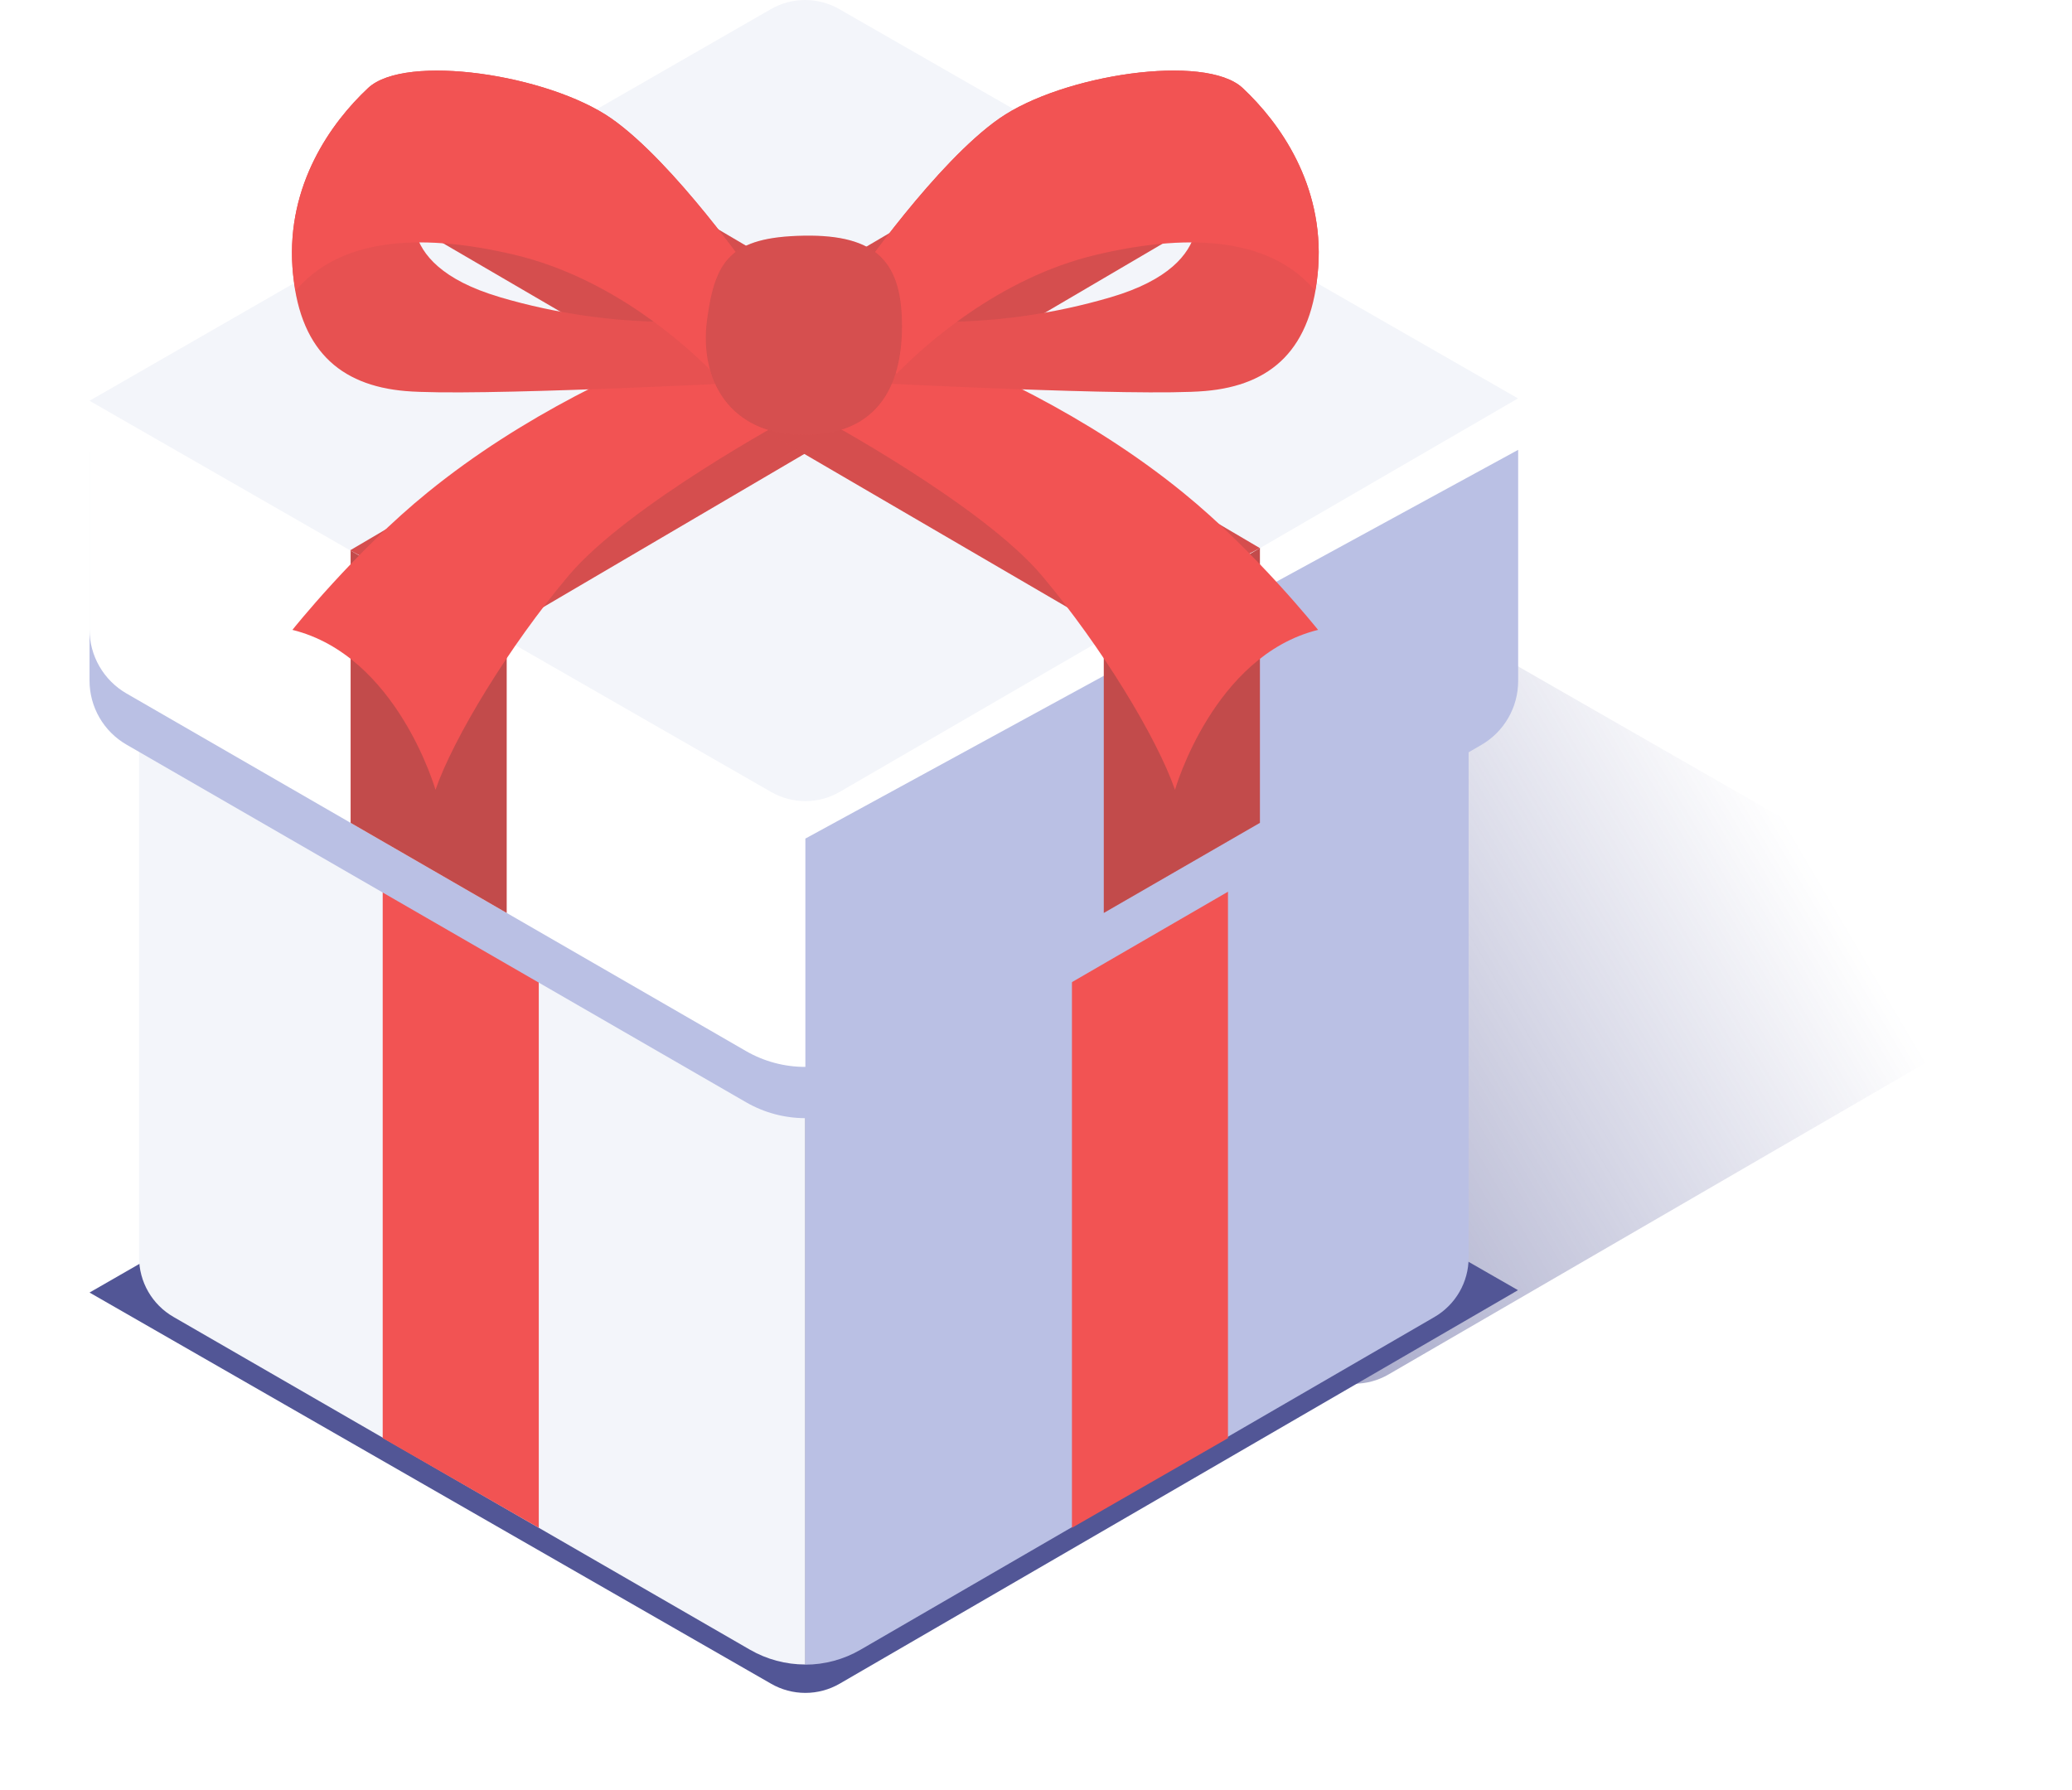 <?xml version="1.0" encoding="UTF-8"?> <svg xmlns="http://www.w3.org/2000/svg" width="162" height="140" viewBox="0 0 162 140" fill="none"> <path d="M49.899 76.896L103.183 107.483C103.999 107.953 104.924 108.201 105.865 108.201C106.807 108.201 107.732 107.953 108.547 107.483L161.584 76.711L108.518 46.271C107.705 45.804 106.783 45.558 105.846 45.558C104.908 45.558 103.987 45.804 103.173 46.271L49.899 76.896Z" fill="url(#paint0_linear)"></path> <g filter="url(#filter0_f)"> <path d="M7 101.07L60.284 131.656C61.099 132.127 62.025 132.375 62.966 132.375C63.908 132.375 64.833 132.127 65.648 131.656L118.685 100.885L65.619 70.445C64.806 69.978 63.884 69.732 62.947 69.732C62.009 69.732 61.087 69.978 60.274 70.445L7 101.07Z" fill="#525696"></path> </g> <path d="M62.958 83.381V130.167C64.476 130.165 65.967 129.763 67.279 129L112.148 102.986C112.962 102.514 113.638 101.837 114.108 101.022C114.578 100.207 114.826 99.283 114.825 98.343V53.324L62.958 83.381Z" fill="#BAC0E4"></path> <path d="M13.56 102.973L30.315 112.645L58.634 128.997C59.948 129.756 61.44 130.155 62.958 130.154V83.368L10.873 53.477V98.313C10.872 99.258 11.119 100.186 11.591 101.004C12.063 101.821 12.742 102.501 13.56 102.973Z" fill="#F3F5FA"></path> <path d="M29.922 112.456V64.341L42.125 71.35V119.465L29.922 112.456Z" fill="#F25353"></path> <path d="M96.01 112.456V64.341L83.81 71.35V119.465L96.01 112.456Z" fill="#F25353"></path> <path d="M39.614 49.152L27.414 42.365L82.761 10.45" fill="#F25353"></path> <g filter="url(#filter1_d)"> <path d="M62.968 61.573L7 31.338V49.224C7 50.236 7.267 51.231 7.773 52.108C8.278 52.985 9.006 53.714 9.882 54.221L58.322 82.185C59.733 83.002 61.335 83.433 62.966 83.433C64.597 83.433 66.199 83.002 67.611 82.185L115.826 54.244C116.7 53.736 117.425 53.008 117.929 52.132C118.433 51.256 118.698 50.264 118.698 49.253V31.175L62.968 61.573Z" fill="#BAC0E4"></path> </g> <path d="M7 49.224C7 50.236 7.267 51.231 7.773 52.108C8.278 52.985 9.006 53.714 9.882 54.221L58.322 82.185C59.734 83.001 61.337 83.429 62.968 83.426V61.573L7 31.338V49.224Z" fill="white"></path> <path d="M27.414 64.341L39.614 71.385V49.152L33.85 45.842L27.414 42.365V64.341Z" fill="#F25353"></path> <g style="mix-blend-mode:multiply" opacity="0.25"> <path d="M27.414 64.341L39.614 71.385V49.152L33.85 45.842L27.414 42.365V64.341Z" fill="#333333"></path> </g> <path d="M98.506 64.341L86.302 71.385V49.152L92.069 45.842L98.506 42.365V64.341Z" fill="#F25353"></path> <g style="mix-blend-mode:multiply" opacity="0.25"> <path d="M98.506 64.341L86.302 71.385V49.152L92.069 45.842L98.506 42.365V64.341Z" fill="#333333"></path> </g> <path d="M7 31.338L60.284 61.924C61.099 62.395 62.025 62.643 62.966 62.643C63.908 62.643 64.833 62.395 65.648 61.924L118.685 31.153L65.619 0.713C64.806 0.246 63.884 0 62.947 0C62.009 0 61.087 0.246 60.274 0.713L7 31.338Z" fill="#F3F5FA"></path> <path d="M27.375 43.034L82.761 10.45L94.21 17.107L39.198 49.399L27.375 43.034Z" fill="#F25353"></path> <path opacity="0.15" d="M27.375 43.034L82.761 10.45L94.21 17.107L39.198 49.399L27.375 43.034Z" fill="#333333"></path> <path d="M86.302 49.152L31.563 17.224L43.438 10.45L98.506 42.862L86.302 49.152Z" fill="#F25353"></path> <path opacity="0.15" d="M86.302 49.152L31.563 17.224L43.438 10.45L98.506 42.862L86.302 49.152Z" fill="#333333"></path> <path d="M61.886 32.605C61.886 32.605 49.114 39.474 44.445 45.023C39.776 50.572 35.461 57.694 34.048 61.759C34.048 61.759 31.056 51.277 22.862 49.253C22.862 49.253 27.755 43.112 33.434 38.505C40.907 32.426 49.465 28.553 55.102 26.438L61.886 32.605Z" fill="#F25353"></path> <path d="M64.033 32.605C64.033 32.605 76.805 39.474 81.471 45.023C86.137 50.572 90.458 57.694 91.868 61.759C91.868 61.759 94.864 51.277 103.054 49.253C103.054 49.253 98.161 43.112 92.485 38.505C85.012 32.426 76.454 28.553 70.817 26.438L64.033 32.605Z" fill="#F25353"></path> <path d="M47.795 9.261C42.859 5.827 31.702 4.153 28.782 6.882C25.861 9.612 22.426 14.459 22.865 20.889C23.304 27.319 26.546 30.139 31.709 30.578C36.871 31.016 58.026 29.928 58.026 29.928L58.894 27.234V21.597C58.894 21.597 52.73 12.711 47.795 9.261ZM39.074 23.232C30 20.558 32.732 15.158 32.732 15.158C44.27 14.982 55.281 25.022 55.281 25.022C55.281 25.022 48.146 25.909 39.084 23.238L39.074 23.232Z" fill="#F25353"></path> <path style="mix-blend-mode:multiply" opacity="0.3" d="M47.795 9.261C42.859 5.827 31.702 4.153 28.782 6.882C25.861 9.612 22.426 14.459 22.865 20.889C23.304 27.319 26.546 30.139 31.709 30.578C36.871 31.016 58.026 29.928 58.026 29.928L58.894 27.234V21.597C58.894 21.597 52.73 12.711 47.795 9.261ZM39.074 23.232C30 20.558 32.732 15.158 32.732 15.158C44.27 14.982 55.281 25.022 55.281 25.022C55.281 25.022 48.146 25.909 39.084 23.238L39.074 23.232Z" fill="url(#paint1_linear)"></path> <path d="M47.795 9.261C42.859 5.827 31.702 4.153 28.782 6.882C25.861 9.612 22.426 14.459 22.865 20.889C22.913 21.508 22.994 22.124 23.109 22.735C26.384 18.836 32.329 18.056 40.218 19.921C47.889 21.734 53.721 27.069 55.813 29.213L58.877 27.231V21.594C58.877 21.594 52.73 12.711 47.795 9.261Z" fill="#F25353"></path> <path d="M67.042 21.594V27.231L67.91 29.925C67.91 29.925 89.064 31.02 94.227 30.574C99.389 30.129 102.629 27.325 103.067 20.886C103.506 14.446 100.075 9.612 97.154 6.879C94.233 4.147 83.073 5.823 78.141 9.258C73.209 12.692 67.042 21.594 67.042 21.594ZM70.655 25.028C70.655 25.028 81.663 14.989 93.203 15.164C93.203 15.164 95.933 20.564 86.861 23.238C77.79 25.912 70.655 25.028 70.655 25.028Z" fill="#F25353"></path> <path style="mix-blend-mode:multiply" opacity="0.3" d="M67.042 21.594V27.231L67.91 29.925C67.91 29.925 89.064 31.02 94.227 30.574C99.389 30.129 102.629 27.325 103.067 20.886C103.506 14.446 100.075 9.612 97.154 6.879C94.233 4.147 83.073 5.823 78.141 9.258C73.209 12.692 67.042 21.594 67.042 21.594ZM70.655 25.028C70.655 25.028 81.663 14.989 93.203 15.164C93.203 15.164 95.933 20.564 86.861 23.238C77.79 25.912 70.655 25.028 70.655 25.028Z" fill="url(#paint2_linear)"></path> <path d="M78.141 9.261C83.073 5.827 94.233 4.153 97.154 6.882C100.075 9.612 103.509 14.459 103.067 20.889C103.021 21.508 102.94 22.124 102.827 22.735C99.552 18.836 93.606 18.056 85.717 19.921C78.046 21.734 72.215 27.069 70.122 29.213L67.055 27.231V21.594C67.055 21.594 73.199 12.711 78.141 9.261Z" fill="#F25353"></path> <path d="M62.851 34.012C57.041 34.012 54.663 29.697 55.281 25.028C55.898 20.359 57.116 18.53 62.851 18.43C68.585 18.329 70.431 20.551 70.519 25.168C70.606 29.785 68.92 34.012 62.851 34.012Z" fill="#F25353"></path> <g style="mix-blend-mode:multiply" opacity="0.15"> <path d="M62.851 34.012C57.041 34.012 54.663 29.697 55.281 25.028C55.898 20.359 57.116 18.53 62.851 18.43C68.585 18.329 70.431 20.551 70.519 25.168C70.606 29.785 68.92 34.012 62.851 34.012Z" fill="#333333"></path> </g> <defs> <filter id="filter0_f" x="0" y="62.732" width="125.685" height="76.643" filterUnits="userSpaceOnUse" color-interpolation-filters="sRGB"> <feFlood flood-opacity="0" result="BackgroundImageFix"></feFlood> <feBlend mode="normal" in="SourceGraphic" in2="BackgroundImageFix" result="shape"></feBlend> <feGaussianBlur stdDeviation="3.5" result="effect1_foregroundBlur"></feGaussianBlur> </filter> <filter id="filter1_d" x="3" y="31.175" width="119.698" height="60.257" filterUnits="userSpaceOnUse" color-interpolation-filters="sRGB"> <feFlood flood-opacity="0" result="BackgroundImageFix"></feFlood> <feColorMatrix in="SourceAlpha" type="matrix" values="0 0 0 0 0 0 0 0 0 0 0 0 0 0 0 0 0 0 127 0" result="hardAlpha"></feColorMatrix> <feOffset dy="4"></feOffset> <feGaussianBlur stdDeviation="2"></feGaussianBlur> <feColorMatrix type="matrix" values="0 0 0 0 0.322 0 0 0 0 0.337 0 0 0 0 0.588 0 0 0 0.24 0"></feColorMatrix> <feBlend mode="normal" in2="BackgroundImageFix" result="effect1_dropShadow"></feBlend> <feBlend mode="normal" in="SourceGraphic" in2="effect1_dropShadow" result="shape"></feBlend> </filter> <linearGradient id="paint0_linear" x1="30.374" y1="82.749" x2="119.631" y2="30.217" gradientUnits="userSpaceOnUse"> <stop stop-color="#525696"></stop> <stop offset="1" stop-color="#525696" stop-opacity="0"></stop> </linearGradient> <linearGradient id="paint1_linear" x1="35402.7" y1="48605.3" x2="39406.1" y2="48605.3" gradientUnits="userSpaceOnUse"> <stop stop-color="#333333" stop-opacity="0.2"></stop> <stop offset="1" stop-color="#333333"></stop> </linearGradient> <linearGradient id="paint2_linear" x1="-223343" y1="48612.4" x2="-227347" y2="48612.4" gradientUnits="userSpaceOnUse"> <stop stop-color="#333333" stop-opacity="0.2"></stop> <stop offset="1" stop-color="#333333"></stop> </linearGradient> </defs> </svg> 